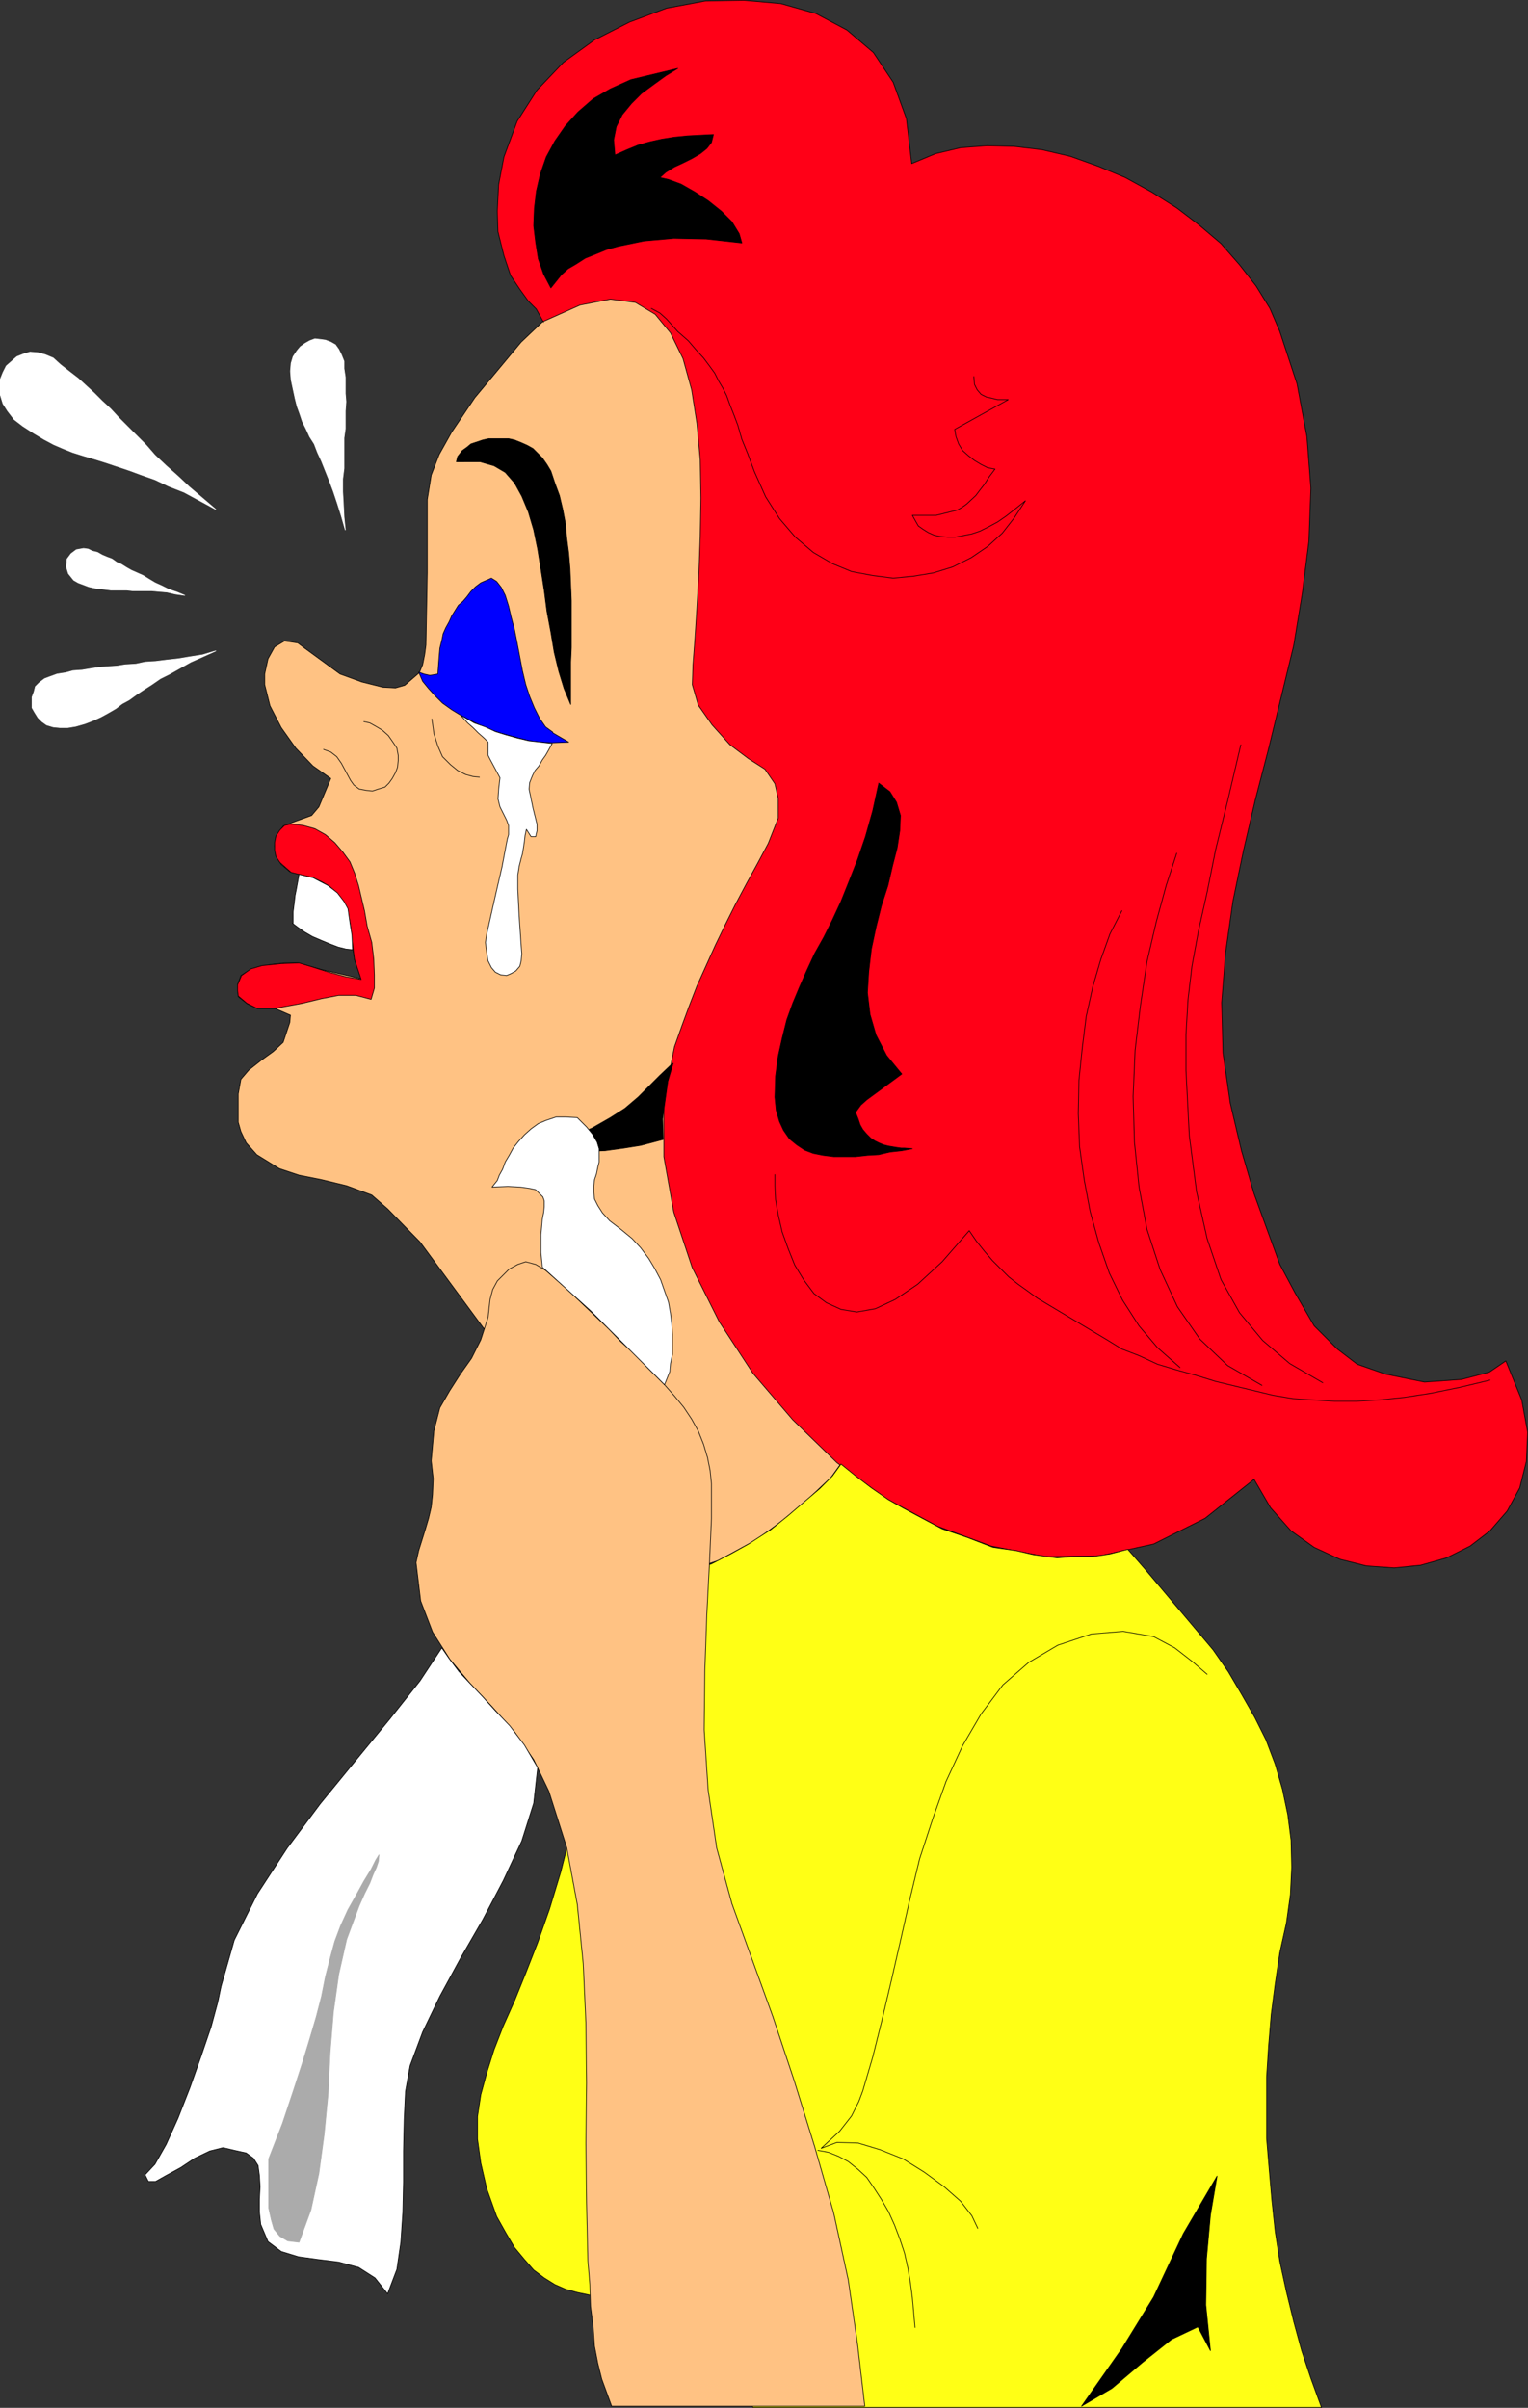 <?xml version="1.0" encoding="UTF-8" standalone="no"?>
<svg
   version="1.0"
   width="98.833mm"
   height="155.711mm"
   id="svg49"
   sodipodi:docname="Crying Woman 1.wmf"
   xmlns:inkscape="http://www.inkscape.org/namespaces/inkscape"
   xmlns:sodipodi="http://sodipodi.sourceforge.net/DTD/sodipodi-0.dtd"
   xmlns="http://www.w3.org/2000/svg"
   xmlns:svg="http://www.w3.org/2000/svg">
  <rect width="100%" height="100%" fill="#333333" stroke="none"/>
  <sodipodi:namedview
     id="namedview49"
     pagecolor="#ffffff"
     bordercolor="#000000"
     borderopacity="0.25"
     inkscape:showpageshadow="2"
     inkscape:pageopacity="0.0"
     inkscape:pagecheckerboard="0"
     inkscape:deskcolor="#d1d1d1"
     inkscape:document-units="mm" />
  <defs
     id="defs1">
    <pattern
       id="WMFhbasepattern"
       patternUnits="userSpaceOnUse"
       width="6"
       height="6"
       x="0"
       y="0" />
  </defs>
  <path
     style="fill:#ffc283;fill-opacity:1;fill-rule:evenodd;stroke:none"
     d="m 205.916,357.036 -11.471,-10.988 -9.048,-10.988 -7.755,-11.796 -6.947,-13.735 -4.685,-12.604 -2.423,-12.766 v -14.22 l 2.1,-11.635 3.07,-10.18 7.917,-17.613 6.301,-13.089 5.978,-10.827 3.393,-7.756 -0.323,-5.656 -2.262,-5.171 -5.332,-3.717 -5.17,-3.555 -6.947,-8.726 -1.777,-5.817 0.808,-18.745 0.808,-14.705 0.323,-15.19 -1.131,-15.19 -1.616,-9.695 -2.908,-8.08 -5.009,-7.918 -5.17,-3.393 -6.947,-1.131 -8.24,1.616 -7.755,3.878 -6.301,5.979 -11.31,13.574 -5.655,8.403 -3.07,5.494 -1.939,5.009 -0.969,5.979 v 5.494 5.979 6.464 l -0.162,8.888 -0.162,8.726 -0.323,2.424 -0.485,2.424 -0.808,1.939 -3.554,3.07 -2.262,0.646 -3.07,-0.162 -5.17,-1.293 -5.332,-1.939 -8.401,-6.14 -1.939,-1.454 -3.231,-0.485 -2.423,1.454 -1.616,2.909 -0.808,3.717 v 2.585 l 1.293,5.171 2.747,5.333 3.554,5.009 4.201,4.363 4.362,3.07 -2.908,6.948 -1.777,2.101 -4.039,1.454 -2.908,1.131 -1.777,2.585 -0.323,2.262 0.323,2.424 1.293,2.101 2.1,1.778 6.14,1.616 3.554,2.101 3.554,3.717 0.969,1.939 0.808,4.04 0.162,3.878 0.646,4.201 1.616,4.686 -9.694,-2.262 -5.655,-1.616 H 69.716 l -3.07,0.323 -2.908,0.485 -2.747,0.97 -2.1,1.293 -0.808,2.262 0.162,2.909 2.262,1.778 2.423,1.131 h 4.362 l 3.716,1.616 -0.162,1.778 -1.616,4.848 -2.423,2.262 -2.908,2.101 -3.07,2.424 -1.939,2.262 -0.646,3.555 v 6.948 l 0.646,2.262 1.293,2.747 2.585,2.909 5.493,3.393 4.847,1.616 5.655,1.131 5.978,1.454 6.14,2.262 3.878,3.393 7.917,8.08 50.409,68.353 3.878,7.11 1.454,6.302 6.301,-0.323 10.825,-3.555 9.209,-5.009 6.624,-4.848 6.14,-5.171 5.655,-5.332 2.908,-4.04 v 0 z"
     id="path1" />
  <path
     style="fill:none;stroke:#000000;stroke-width:0.162px;stroke-linecap:round;stroke-linejoin:round;stroke-miterlimit:4;stroke-dasharray:none;stroke-opacity:1"
     d="m 205.916,357.036 -11.471,-10.988 -9.048,-10.988 -7.755,-11.796 -6.947,-13.735 -4.685,-12.604 -2.423,-12.766 v -14.22 l 2.1,-11.635 3.07,-10.18 7.917,-17.613 6.301,-13.089 5.978,-10.827 3.393,-7.756 -0.323,-5.656 -2.262,-5.171 -5.332,-3.717 -5.17,-3.555 -6.947,-8.726 -1.777,-5.817 0.808,-18.745 0.808,-14.705 0.323,-15.19 -1.131,-15.19 -1.616,-9.695 -2.908,-8.08 -5.009,-7.918 -5.17,-3.393 -6.947,-1.131 -8.24,1.616 -7.755,3.878 -6.301,5.979 -11.31,13.574 -5.655,8.403 -3.07,5.494 -1.939,5.009 -0.969,5.979 v 5.494 5.979 6.464 l -0.162,8.888 -0.162,8.726 -0.323,2.424 -0.485,2.424 -0.808,1.939 -3.554,3.07 -2.262,0.646 -3.07,-0.162 -5.17,-1.293 -5.332,-1.939 -8.401,-6.14 -1.939,-1.454 -3.231,-0.485 -2.423,1.454 -1.616,2.909 -0.808,3.717 v 2.585 l 1.293,5.171 2.747,5.333 3.554,5.009 4.201,4.363 4.362,3.07 -2.908,6.948 -1.777,2.101 -4.039,1.454 -2.908,1.131 -1.777,2.585 -0.323,2.262 0.323,2.424 1.293,2.101 2.1,1.778 6.14,1.616 3.554,2.101 3.554,3.717 0.969,1.939 0.808,4.04 0.162,3.878 0.646,4.201 1.616,4.686 -9.694,-2.262 -5.655,-1.616 H 69.716 l -3.07,0.323 -2.908,0.485 -2.747,0.97 -2.1,1.293 -0.808,2.262 0.162,2.909 2.262,1.778 2.423,1.131 h 4.362 l 3.716,1.616 -0.162,1.778 -1.616,4.848 -2.423,2.262 -2.908,2.101 -3.07,2.424 -1.939,2.262 -0.646,3.555 v 6.948 l 0.646,2.262 1.293,2.747 2.585,2.909 5.493,3.393 4.847,1.616 5.655,1.131 5.978,1.454 6.14,2.262 3.878,3.393 7.917,8.08 50.409,68.353 3.878,7.11 1.454,6.302 6.301,-0.323 10.825,-3.555 9.209,-5.009 6.624,-4.848 6.14,-5.171 5.655,-5.332 2.908,-4.04 v 0"
     id="path2" />
  <path
     style="fill:#ff0017;fill-opacity:1;fill-rule:evenodd;stroke:none"
     d="m 132.727,78.614 9.048,-4.04 7.432,-1.454 6.14,0.808 4.847,2.909 3.716,4.525 3.07,6.302 2.1,7.595 1.293,8.241 0.808,8.888 0.162,9.372 -0.162,9.372 -0.323,8.888 -0.485,8.403 -0.485,7.595 -0.485,6.464 -0.162,4.848 1.454,5.009 3.393,4.848 4.362,4.848 4.524,3.393 4.039,2.585 2.423,3.555 0.808,3.555 v 4.848 l -2.424,6.14 -2.585,4.848 -2.747,5.009 -2.747,5.171 -2.423,4.848 -2.424,5.009 -2.262,5.009 -2.262,5.009 -1.939,5.009 -1.777,4.848 -1.777,5.009 -2.585,13.089 v 13.735 l 2.423,13.574 4.524,13.574 6.624,13.25 8.24,12.604 9.694,11.311 10.825,10.503 11.956,8.726 12.602,6.787 13.087,4.848 13.248,2.585 13.248,-0.162 13.248,-2.909 12.602,-6.302 11.956,-9.534 4.039,6.948 5.009,5.656 5.655,4.04 6.301,2.909 6.463,1.616 6.786,0.485 6.463,-0.646 6.301,-1.778 5.816,-2.909 4.847,-3.717 4.201,-4.848 3.07,-5.656 1.616,-6.464 0.323,-7.11 -1.454,-7.918 -3.878,-9.534 -4.039,2.747 -6.786,1.778 -9.048,0.646 -9.532,-1.939 -6.947,-2.424 -4.847,-3.717 -5.655,-5.656 -4.685,-8.08 -3.716,-6.948 -3.07,-8.403 -3.231,-8.888 -3.07,-10.503 -2.747,-11.635 -1.777,-12.281 -0.323,-12.281 0.969,-12.281 1.777,-12.443 2.585,-12.443 2.908,-12.443 3.231,-12.443 3.07,-12.604 3.07,-12.604 2.1,-12.766 1.616,-12.766 0.485,-12.927 -0.969,-12.604 -2.424,-12.927 -4.201,-12.766 -2.424,-5.656 -3.393,-5.494 -4.039,-5.171 -4.524,-5.171 -5.332,-4.525 -5.493,-4.201 -6.14,-3.878 -6.463,-3.555 -6.624,-2.747 -6.786,-2.424 -6.947,-1.616 -6.786,-0.808 -6.624,-0.162 -6.463,0.485 -6.14,1.454 -5.816,2.424 -1.293,-10.988 -3.231,-8.888 -4.847,-7.272 -6.463,-5.494 -7.594,-4.04 -8.563,-2.424 -9.048,-0.808 -9.371,0.162 -9.532,1.778 -9.048,3.393 -8.563,4.363 -7.594,5.494 -6.463,6.787 -4.847,7.595 -3.231,8.726 -1.293,6.787 -0.323,6.464 0.162,5.009 1.454,5.817 1.616,4.848 2.262,3.393 2.1,2.909 1.939,1.939 1.777,3.232 v 0 z"
     id="path3" />
  <path
     style="fill:none;stroke:#000000;stroke-width:0.162px;stroke-linecap:round;stroke-linejoin:round;stroke-miterlimit:4;stroke-dasharray:none;stroke-opacity:1"
     d="m 132.727,78.614 9.048,-4.04 7.432,-1.454 6.14,0.808 4.847,2.909 3.716,4.525 3.07,6.302 2.1,7.595 1.293,8.241 0.808,8.888 0.162,9.372 -0.162,9.372 -0.323,8.888 -0.485,8.403 -0.485,7.595 -0.485,6.464 -0.162,4.848 1.454,5.009 3.393,4.848 4.362,4.848 4.524,3.393 4.039,2.585 2.423,3.555 0.808,3.555 v 4.848 l -2.424,6.14 -2.585,4.848 -2.747,5.009 -2.747,5.171 -2.423,4.848 -2.424,5.009 -2.262,5.009 -2.262,5.009 -1.939,5.009 -1.777,4.848 -1.777,5.009 -2.585,13.089 v 13.735 l 2.423,13.574 4.524,13.574 6.624,13.25 8.24,12.604 9.694,11.311 10.825,10.503 11.956,8.726 12.602,6.787 13.087,4.848 13.248,2.585 13.248,-0.162 13.248,-2.909 12.602,-6.302 11.956,-9.534 4.039,6.948 5.009,5.656 5.655,4.04 6.301,2.909 6.463,1.616 6.786,0.485 6.463,-0.646 6.301,-1.778 5.816,-2.909 4.847,-3.717 4.201,-4.848 3.07,-5.656 1.616,-6.464 0.323,-7.11 -1.454,-7.918 -3.878,-9.534 -4.039,2.747 -6.786,1.778 -9.048,0.646 -9.532,-1.939 -6.947,-2.424 -4.847,-3.717 -5.655,-5.656 -4.685,-8.08 -3.716,-6.948 -3.07,-8.403 -3.231,-8.888 -3.07,-10.503 -2.747,-11.635 -1.777,-12.281 -0.323,-12.281 0.969,-12.281 1.777,-12.443 2.585,-12.443 2.908,-12.443 3.231,-12.443 3.07,-12.604 3.07,-12.604 2.1,-12.766 1.616,-12.766 0.485,-12.927 -0.969,-12.604 -2.424,-12.927 -4.201,-12.766 -2.424,-5.656 -3.393,-5.494 -4.039,-5.171 -4.524,-5.171 -5.332,-4.525 -5.493,-4.201 -6.14,-3.878 -6.463,-3.555 -6.624,-2.747 -6.786,-2.424 -6.947,-1.616 -6.786,-0.808 -6.624,-0.162 -6.463,0.485 -6.14,1.454 -5.816,2.424 -1.293,-10.988 -3.231,-8.888 -4.847,-7.272 -6.463,-5.494 -7.594,-4.04 -8.563,-2.424 -9.048,-0.808 -9.371,0.162 -9.532,1.778 -9.048,3.393 -8.563,4.363 -7.594,5.494 -6.463,6.787 -4.847,7.595 -3.231,8.726 -1.293,6.787 -0.323,6.464 0.162,5.009 1.454,5.817 1.616,4.848 2.262,3.393 2.1,2.909 1.939,1.939 1.777,3.232 v 0"
     id="path4" />
  <path
     style="fill:#ffffff;fill-opacity:1;fill-rule:evenodd;stroke:none"
     d="m 84.418,129.515 -0.323,-3.232 -0.162,-3.232 -0.162,-2.909 v -3.07 l 0.323,-2.585 v -2.585 -2.424 -2.424 l 0.323,-2.262 v -2.262 -2.101 l 0.162,-2.262 -0.162,-1.939 V 94.288 92.188 l -0.323,-2.101 v -1.778 l -0.646,-1.616 -0.646,-1.293 -0.808,-1.131 -1.131,-0.646 -1.293,-0.485 -1.131,-0.162 -1.454,-0.162 -1.293,0.485 -1.131,0.646 -1.131,0.808 -0.808,0.97 -0.969,1.454 -0.485,1.616 -0.162,1.939 0.162,2.101 0.485,2.262 0.485,2.262 0.485,1.939 0.646,1.778 0.646,1.939 0.969,1.939 0.808,1.778 1.131,1.778 0.808,2.101 0.969,2.101 0.969,2.424 0.969,2.424 0.969,2.585 0.969,2.909 0.969,3.07 0.969,3.393 z"
     id="path5" />
  <path
     style="fill:none;stroke:#ffffff;stroke-width:0.162px;stroke-linecap:round;stroke-linejoin:round;stroke-miterlimit:4;stroke-dasharray:none;stroke-opacity:1"
     d="m 84.418,129.515 -0.323,-3.232 -0.162,-3.232 -0.162,-2.909 v -3.07 l 0.323,-2.585 v -2.585 -2.424 -2.424 l 0.323,-2.262 v -2.262 -2.101 l 0.162,-2.262 -0.162,-1.939 V 94.288 92.188 l -0.323,-2.101 v -1.778 l -0.646,-1.616 -0.646,-1.293 -0.808,-1.131 -1.131,-0.646 -1.293,-0.485 -1.131,-0.162 -1.454,-0.162 -1.293,0.485 -1.131,0.646 -1.131,0.808 -0.808,0.97 -0.969,1.454 -0.485,1.616 -0.162,1.939 0.162,2.101 0.485,2.262 0.485,2.262 0.485,1.939 0.646,1.778 0.646,1.939 0.969,1.939 0.808,1.778 1.131,1.778 0.808,2.101 0.969,2.101 0.969,2.424 0.969,2.424 0.969,2.585 0.969,2.909 0.969,3.07 0.969,3.393 v 0"
     id="path6" />
  <path
     style="fill:#ffffff;fill-opacity:1;fill-rule:evenodd;stroke:none"
     d="m 52.751,124.506 -3.231,-2.747 -3.231,-2.747 -2.747,-2.585 -2.908,-2.585 -2.747,-2.585 -2.262,-2.585 -2.262,-2.262 -2.262,-2.262 L 29.001,102.045 27.062,99.944 24.962,98.005 23.023,96.066 21.084,94.288 19.146,92.511 17.045,90.895 14.783,89.117 13.006,87.502 11.067,86.694 9.29,86.209 7.351,86.047 5.736,86.532 4.12,87.178 2.827,88.31 1.535,89.441 0.727,91.057 0.081,92.672 v 1.939 1.939 l 0.646,2.101 1.131,1.777 1.616,2.101 2.1,1.616 2.747,1.778 2.423,1.454 2.423,1.293 2.262,0.97 2.423,0.97 2.585,0.808 2.747,0.808 2.585,0.808 2.908,0.97 2.908,0.97 3.07,1.131 3.231,1.131 3.393,1.616 3.716,1.454 3.878,2.101 z"
     id="path7" />
  <path
     style="fill:none;stroke:#ffffff;stroke-width:0.162px;stroke-linecap:round;stroke-linejoin:round;stroke-miterlimit:4;stroke-dasharray:none;stroke-opacity:1"
     d="m 52.751,124.506 -3.231,-2.747 -3.231,-2.747 -2.747,-2.585 -2.908,-2.585 -2.747,-2.585 -2.262,-2.585 -2.262,-2.262 -2.262,-2.262 L 29.001,102.045 27.062,99.944 24.962,98.005 23.023,96.066 21.084,94.288 19.146,92.511 17.045,90.895 14.783,89.117 13.006,87.502 11.067,86.694 9.29,86.209 7.351,86.047 5.736,86.532 4.12,87.178 2.827,88.31 1.535,89.441 0.727,91.057 0.081,92.672 v 1.939 1.939 l 0.646,2.101 1.131,1.777 1.616,2.101 2.1,1.616 2.747,1.778 2.423,1.454 2.423,1.293 2.262,0.97 2.423,0.97 2.585,0.808 2.747,0.808 2.585,0.808 2.908,0.97 2.908,0.97 3.07,1.131 3.231,1.131 3.393,1.616 3.716,1.454 3.878,2.101 3.878,2.101 v 0"
     id="path8" />
  <path
     style="fill:#ffffff;fill-opacity:1;fill-rule:evenodd;stroke:none"
     d="m 45.158,145.513 -1.939,-0.808 -1.939,-0.646 -1.616,-0.808 -1.777,-0.808 -1.616,-0.97 -1.293,-0.808 -1.454,-0.646 -1.454,-0.646 -1.131,-0.646 -1.293,-0.808 -1.131,-0.485 -1.131,-0.808 -1.293,-0.485 -1.131,-0.485 -1.131,-0.646 -1.293,-0.323 -0.969,-0.485 -1.131,-0.162 -1.777,0.323 -1.293,0.97 -0.969,1.293 -0.162,1.939 0.485,1.616 1.293,1.616 1.131,0.646 1.293,0.485 1.293,0.485 1.454,0.323 1.293,0.162 1.293,0.162 1.293,0.162 h 1.293 1.293 1.293 l 1.454,0.162 h 1.454 1.616 1.616 l 1.777,0.162 1.939,0.162 2.1,0.485 2.262,0.323 z"
     id="path9" />
  <path
     style="fill:none;stroke:#ffffff;stroke-width:0.162px;stroke-linecap:round;stroke-linejoin:round;stroke-miterlimit:4;stroke-dasharray:none;stroke-opacity:1"
     d="m 45.158,145.513 -1.939,-0.808 -1.939,-0.646 -1.616,-0.808 -1.777,-0.808 -1.616,-0.97 -1.293,-0.808 -1.454,-0.646 -1.454,-0.646 -1.131,-0.646 -1.293,-0.808 -1.131,-0.485 -1.131,-0.808 -1.293,-0.485 -1.131,-0.485 -1.131,-0.646 -1.293,-0.323 -0.969,-0.485 -1.131,-0.162 -1.777,0.323 -1.293,0.97 -0.969,1.293 -0.162,1.939 0.485,1.616 1.293,1.616 1.131,0.646 1.293,0.485 1.293,0.485 1.454,0.323 1.293,0.162 1.293,0.162 1.293,0.162 h 1.293 1.293 1.293 l 1.454,0.162 h 1.454 1.616 1.616 l 1.777,0.162 1.939,0.162 2.1,0.485 2.262,0.323 v 0"
     id="path10" />
  <path
     style="fill:#ffffff;fill-opacity:1;fill-rule:evenodd;stroke:none"
     d="m 52.751,159.086 -3.231,0.97 -3.07,0.485 -2.908,0.485 -2.908,0.323 -2.585,0.323 -2.585,0.162 -2.262,0.485 -2.585,0.162 -2.1,0.323 -2.423,0.162 -1.939,0.162 -2.1,0.323 -1.939,0.323 -2.262,0.162 -1.777,0.485 -2.1,0.323 -1.777,0.646 -1.293,0.485 -1.293,0.97 -0.969,0.97 -0.323,1.293 -0.485,1.293 v 1.293 1.293 l 0.646,1.131 0.808,1.293 0.969,0.97 1.131,0.808 1.616,0.485 1.616,0.162 h 1.939 l 1.939,-0.323 2.262,-0.646 2.1,-0.808 1.777,-0.808 1.777,-0.97 1.939,-1.131 1.454,-1.131 1.777,-0.97 1.777,-1.293 1.939,-1.293 1.777,-1.131 2.1,-1.454 2.262,-1.131 2.585,-1.454 2.585,-1.454 2.908,-1.293 z"
     id="path11" />
  <path
     style="fill:none;stroke:#ffffff;stroke-width:0.162px;stroke-linecap:round;stroke-linejoin:round;stroke-miterlimit:4;stroke-dasharray:none;stroke-opacity:1"
     d="m 52.751,159.086 -3.231,0.97 -3.07,0.485 -2.908,0.485 -2.908,0.323 -2.585,0.323 -2.585,0.162 -2.262,0.485 -2.585,0.162 -2.1,0.323 -2.423,0.162 -1.939,0.162 -2.1,0.323 -1.939,0.323 -2.262,0.162 -1.777,0.485 -2.1,0.323 -1.777,0.646 -1.293,0.485 -1.293,0.97 -0.969,0.97 -0.323,1.293 -0.485,1.293 v 1.293 1.293 l 0.646,1.131 0.808,1.293 0.969,0.97 1.131,0.808 1.616,0.485 1.616,0.162 h 1.939 l 1.939,-0.323 2.262,-0.646 2.1,-0.808 1.777,-0.808 1.777,-0.97 1.939,-1.131 1.454,-1.131 1.777,-0.97 1.777,-1.293 1.939,-1.293 1.777,-1.131 2.1,-1.454 2.262,-1.131 2.585,-1.454 2.585,-1.454 2.908,-1.293 3.231,-1.454 v 0"
     id="path12" />
  <path
     style="fill:none;stroke:#000000;stroke-width:0.162px;stroke-linecap:round;stroke-linejoin:round;stroke-miterlimit:4;stroke-dasharray:none;stroke-opacity:1"
     d="m 159.224,75.382 2.1,1.131 1.616,1.454 2.747,3.07 2.585,2.262 1.939,2.262 1.777,1.939 1.454,1.939 1.293,1.778 0.969,1.939 0.969,1.616 0.969,1.939 0.808,2.262 0.969,2.424 0.969,2.585 0.969,3.393 1.454,3.555 1.616,4.363 2.747,6.14 3.393,5.333 3.878,4.525 4.362,3.717 4.685,2.747 4.685,1.939 5.17,0.97 5.009,0.646 5.009,-0.485 4.847,-0.808 4.685,-1.454 4.524,-2.262 4.039,-2.747 3.554,-3.232 2.908,-3.717 2.747,-4.201 -2.423,1.939 -2.262,1.778 -2.1,1.454 -2.1,1.131 -2.262,1.131 -1.939,0.646 -4.039,0.808 h -1.939 l -1.777,-0.162 -1.454,-0.323 -1.454,-0.646 -1.293,-0.808 -1.131,-0.808 -0.646,-1.131 -0.808,-1.454 h 1.454 1.616 1.454 1.293 l 1.293,-0.323 1.293,-0.323 1.293,-0.323 1.293,-0.323 1.131,-0.646 1.131,-0.808 2.262,-2.101 0.969,-1.293 1.131,-1.454 1.131,-1.778 1.454,-1.939 -1.777,-0.323 -1.616,-0.808 -1.616,-0.97 -1.454,-1.131 -1.454,-1.293 -0.969,-1.616 -0.646,-1.778 -0.323,-1.778 13.087,-7.272 h -1.293 -1.293 l -1.293,-0.323 -1.454,-0.323 -1.293,-0.646 -0.969,-1.131 -0.646,-1.293 -0.162,-1.939"
     id="path13" />
  <path
     style="fill:none;stroke:#000000;stroke-width:0.162px;stroke-linecap:round;stroke-linejoin:round;stroke-miterlimit:4;stroke-dasharray:none;stroke-opacity:1"
     d="m 303.341,182.032 -3.231,13.735 -2.908,11.796 -2.1,10.503 -2.1,9.372 -1.616,8.726 -0.969,8.241 -0.485,8.403 v 8.888 l 0.808,15.836 1.777,13.735 2.585,11.473 3.393,10.019 4.524,8.08 5.655,6.787 6.624,5.656 8.078,4.686"
     id="path14" />
  <path
     style="fill:none;stroke:#000000;stroke-width:0.162px;stroke-linecap:round;stroke-linejoin:round;stroke-miterlimit:4;stroke-dasharray:none;stroke-opacity:1"
     d="m 287.669,208.533 -2.585,7.918 -2.423,8.888 -2.262,9.695 -1.616,10.827 -1.293,10.827 -0.485,11.311 0.323,11.15 1.131,10.988 1.939,10.342 3.231,9.857 4.201,9.049 5.493,7.918 6.786,6.464 8.401,4.848"
     id="path15" />
  <path
     style="fill:none;stroke:#000000;stroke-width:0.162px;stroke-linecap:round;stroke-linejoin:round;stroke-miterlimit:4;stroke-dasharray:none;stroke-opacity:1"
     d="m 274.259,222.592 -2.908,5.656 -2.262,6.302 -1.939,6.625 -1.616,7.272 -0.969,7.756 -0.808,7.918 -0.162,8.08 0.323,8.08 1.131,8.08 1.454,7.756 2.1,7.595 2.585,7.433 3.231,6.625 4.039,6.302 4.524,5.333 5.493,4.848"
     id="path16" />
  <path
     style="fill:none;stroke:#000000;stroke-width:0.162px;stroke-linecap:round;stroke-linejoin:round;stroke-miterlimit:4;stroke-dasharray:none;stroke-opacity:1"
     d="m 189.437,287.067 v 2.747 l 0.162,3.393 0.646,3.717 0.969,4.201 1.454,4.04 1.616,4.04 2.262,3.717 2.424,3.232 3.07,2.262 3.554,1.616 3.878,0.646 4.524,-0.808 4.847,-2.262 5.493,-3.717 5.978,-5.494 6.624,-7.595 1.777,2.585 1.939,2.424 1.939,2.262 2.1,2.101 1.939,1.939 2.262,1.778 2.262,1.616 2.424,1.778 17.288,10.342 3.393,2.101 4.201,1.616 4.524,2.101 4.847,1.454 4.685,1.293 4.685,1.454 4.685,1.131 4.685,1.131 4.685,1.131 4.847,0.808 4.847,0.323 5.332,0.323 h 5.332 l 5.655,-0.323 6.14,-0.646 6.301,-0.97 7.109,-1.454 7.432,-1.778"
     id="path17" />
  <path
     style="fill:#000000;fill-opacity:1;fill-rule:evenodd;stroke:none"
     d="m 214.802,191.405 2.747,2.101 1.616,2.585 0.969,3.232 -0.162,3.717 -0.646,4.201 -1.131,4.363 -1.131,4.848 -1.616,5.009 -1.293,5.171 -1.131,5.332 -0.646,5.494 -0.323,5.171 0.646,5.332 1.454,5.009 2.585,5.009 3.716,4.525 -8.563,6.302 -1.454,1.293 -1.293,1.778 0.646,1.616 0.485,1.454 0.646,1.131 0.969,1.131 0.969,0.97 0.969,0.646 0.969,0.485 1.131,0.485 1.293,0.323 0.969,0.162 0.969,0.162 1.131,0.162 h 0.808 l 1.939,0.162 -2.585,0.485 -2.908,0.323 -2.747,0.646 -2.747,0.162 -2.908,0.323 h -2.747 -2.585 l -2.585,-0.323 -2.424,-0.485 -2.1,-0.808 -1.939,-1.293 -1.777,-1.454 -1.454,-2.101 -0.969,-2.101 -0.808,-2.747 -0.323,-3.232 0.162,-5.171 0.646,-4.848 0.969,-4.363 1.131,-4.525 1.454,-4.04 1.616,-3.878 1.777,-4.04 1.939,-4.201 2.262,-4.04 2.1,-4.201 2.1,-4.525 1.939,-4.848 2.1,-5.333 1.939,-5.656 1.777,-6.302 1.454,-6.625 v 0 z"
     id="path18" />
  <path
     style="fill:none;stroke:#000000;stroke-width:0.162px;stroke-linecap:round;stroke-linejoin:round;stroke-miterlimit:4;stroke-dasharray:none;stroke-opacity:1"
     d="m 214.802,191.405 2.747,2.101 1.616,2.585 0.969,3.232 -0.162,3.717 -0.646,4.201 -1.131,4.363 -1.131,4.848 -1.616,5.009 -1.293,5.171 -1.131,5.332 -0.646,5.494 -0.323,5.171 0.646,5.332 1.454,5.009 2.585,5.009 3.716,4.525 -8.563,6.302 -1.454,1.293 -1.293,1.778 0.646,1.616 0.485,1.454 0.646,1.131 0.969,1.131 0.969,0.97 0.969,0.646 0.969,0.485 1.131,0.485 1.293,0.323 0.969,0.162 0.969,0.162 1.131,0.162 h 0.808 l 1.939,0.162 -2.585,0.485 -2.908,0.323 -2.747,0.646 -2.747,0.162 -2.908,0.323 h -2.747 -2.585 l -2.585,-0.323 -2.424,-0.485 -2.1,-0.808 -1.939,-1.293 -1.777,-1.454 -1.454,-2.101 -0.969,-2.101 -0.808,-2.747 -0.323,-3.232 0.162,-5.171 0.646,-4.848 0.969,-4.363 1.131,-4.525 1.454,-4.04 1.616,-3.878 1.777,-4.04 1.939,-4.201 2.262,-4.04 2.1,-4.201 2.1,-4.525 1.939,-4.848 2.1,-5.333 1.939,-5.656 1.777,-6.302 1.454,-6.625 v 0"
     id="path19" />
  <path
     style="fill:#000000;fill-opacity:1;fill-rule:evenodd;stroke:none"
     d="m 134.666,70.373 -1.777,-3.393 -1.293,-3.717 -0.646,-4.04 -0.485,-4.04 0.162,-4.201 0.485,-4.201 0.969,-4.201 1.454,-4.201 2.1,-3.878 2.585,-3.717 3.07,-3.393 3.716,-3.232 4.201,-2.424 5.009,-2.262 11.471,-2.747 -2.908,1.778 -2.908,2.101 -3.07,2.262 -2.423,2.424 -2.262,2.747 -1.454,2.909 -0.646,3.232 0.323,3.717 2.908,-1.293 2.747,-1.131 2.908,-0.808 2.908,-0.646 3.07,-0.485 3.231,-0.323 3.07,-0.162 3.231,-0.162 -0.485,1.939 -1.131,1.454 -1.616,1.293 -1.939,1.131 -2.262,1.131 -2.1,0.97 -2.1,1.293 -1.454,1.293 2.1,0.485 3.07,1.131 3.393,1.939 3.231,2.101 3.231,2.585 2.585,2.585 1.777,2.909 0.646,2.262 -8.725,-0.97 -7.917,-0.162 -7.27,0.646 -6.301,1.293 -2.908,0.808 -2.747,1.131 -2.424,0.97 -2.262,1.454 -1.939,1.131 -1.616,1.454 z"
     id="path20" />
  <path
     style="fill:none;stroke:#000000;stroke-width:0.162px;stroke-linecap:round;stroke-linejoin:round;stroke-miterlimit:4;stroke-dasharray:none;stroke-opacity:1"
     d="m 134.666,70.373 -1.777,-3.393 -1.293,-3.717 -0.646,-4.04 -0.485,-4.04 0.162,-4.201 0.485,-4.201 0.969,-4.201 1.454,-4.201 2.1,-3.878 2.585,-3.717 3.07,-3.393 3.716,-3.232 4.201,-2.424 5.009,-2.262 11.471,-2.747 -2.908,1.778 -2.908,2.101 -3.07,2.262 -2.423,2.424 -2.262,2.747 -1.454,2.909 -0.646,3.232 0.323,3.717 2.908,-1.293 2.747,-1.131 2.908,-0.808 2.908,-0.646 3.07,-0.485 3.231,-0.323 3.07,-0.162 3.231,-0.162 -0.485,1.939 -1.131,1.454 -1.616,1.293 -1.939,1.131 -2.262,1.131 -2.1,0.97 -2.1,1.293 -1.454,1.293 2.1,0.485 3.07,1.131 3.393,1.939 3.231,2.101 3.231,2.585 2.585,2.585 1.777,2.909 0.646,2.262 -8.725,-0.97 -7.917,-0.162 -7.27,0.646 -6.301,1.293 -2.908,0.808 -2.747,1.131 -2.424,0.97 -2.262,1.454 -1.939,1.131 -1.616,1.454 -2.585,3.232 v 0"
     id="path21" />
  <path
     style="fill:#000000;fill-opacity:1;fill-rule:evenodd;stroke:none"
     d="m 113.5,112.871 h 3.878 l 3.393,0.97 2.747,1.616 2.262,2.585 1.777,3.232 1.616,3.878 1.293,4.363 0.969,4.686 0.808,5.009 0.808,5.171 0.646,5.009 0.969,5.171 0.808,4.848 1.131,4.686 1.293,4.201 1.616,3.878 v -3.232 -3.393 -3.717 l 0.162,-3.555 v -3.717 -3.878 -3.878 l -0.162,-3.878 -0.162,-3.878 -0.323,-3.878 -0.485,-3.717 -0.323,-3.555 -0.646,-3.393 -0.808,-3.393 -1.131,-3.07 -0.969,-2.909 -0.969,-1.616 -1.131,-1.616 -1.131,-1.131 -1.131,-1.131 -1.454,-0.808 -1.454,-0.646 -1.616,-0.646 -1.454,-0.323 h -1.777 -1.454 -1.616 l -1.454,0.323 -1.454,0.485 -1.454,0.485 -0.969,0.808 -1.131,0.808 -1.131,1.454 -0.323,1.293 h 1.939 z"
     id="path22" />
  <path
     style="fill:none;stroke:#000000;stroke-width:0.162px;stroke-linecap:round;stroke-linejoin:round;stroke-miterlimit:4;stroke-dasharray:none;stroke-opacity:1"
     d="m 113.5,112.871 h 3.878 l 3.393,0.97 2.747,1.616 2.262,2.585 1.777,3.232 1.616,3.878 1.293,4.363 0.969,4.686 0.808,5.009 0.808,5.171 0.646,5.009 0.969,5.171 0.808,4.848 1.131,4.686 1.293,4.201 1.616,3.878 v -3.232 -3.393 -3.717 l 0.162,-3.555 v -3.717 -3.878 -3.878 l -0.162,-3.878 -0.162,-3.878 -0.323,-3.878 -0.485,-3.717 -0.323,-3.555 -0.646,-3.393 -0.808,-3.393 -1.131,-3.07 -0.969,-2.909 -0.969,-1.616 -1.131,-1.616 -1.131,-1.131 -1.131,-1.131 -1.454,-0.808 -1.454,-0.646 -1.616,-0.646 -1.454,-0.323 h -1.777 -1.454 -1.616 l -1.454,0.323 -1.454,0.485 -1.454,0.485 -0.969,0.808 -1.131,0.808 -1.131,1.454 -0.323,1.293 h 1.939 v 0"
     id="path23" />
  <path
     style="fill:#0000ff;fill-opacity:1;fill-rule:evenodd;stroke:none"
     d="m 135.15,178.962 -1.777,-1.293 -1.454,-2.101 -1.293,-2.585 -1.131,-2.747 -0.969,-2.909 -0.808,-3.393 -0.646,-3.393 -0.646,-3.393 -0.646,-3.232 -0.808,-3.07 -0.646,-2.747 -0.808,-2.585 -0.969,-1.939 -1.131,-1.454 -1.293,-0.808 -2.585,1.131 -1.293,0.97 -1.131,1.131 -0.969,1.293 -0.969,1.131 -1.131,0.97 -0.808,1.293 -0.808,1.293 -0.646,1.454 -0.808,1.454 -0.646,1.454 -0.323,1.616 -0.485,1.939 -0.162,1.939 -0.162,2.101 -0.162,2.262 -1.939,0.323 -1.454,-0.323 -1.293,-0.485 0.969,2.262 1.454,1.778 1.616,1.778 1.777,1.778 2.262,1.616 2.1,1.293 2.424,1.293 2.262,1.131 2.585,1.131 2.423,0.808 2.262,0.646 2.424,0.646 2.585,0.646 2.585,0.323 2.908,0.162 4.039,-0.162 -3.878,-2.262 v 0 z"
     id="path24" />
  <path
     style="fill:none;stroke:#000000;stroke-width:0.162px;stroke-linecap:round;stroke-linejoin:round;stroke-miterlimit:4;stroke-dasharray:none;stroke-opacity:1"
     d="m 135.15,178.962 -1.777,-1.293 -1.454,-2.101 -1.293,-2.585 -1.131,-2.747 -0.969,-2.909 -0.808,-3.393 -0.646,-3.393 -0.646,-3.393 -0.646,-3.232 -0.808,-3.07 -0.646,-2.747 -0.808,-2.585 -0.969,-1.939 -1.131,-1.454 -1.293,-0.808 -2.585,1.131 -1.293,0.97 -1.131,1.131 -0.969,1.293 -0.969,1.131 -1.131,0.97 -0.808,1.293 -0.808,1.293 -0.646,1.454 -0.808,1.454 -0.646,1.454 -0.323,1.616 -0.485,1.939 -0.162,1.939 -0.162,2.101 -0.162,2.262 -1.939,0.323 -1.454,-0.323 -1.293,-0.485 0.969,2.262 1.454,1.778 1.616,1.778 1.777,1.778 2.262,1.616 2.1,1.293 2.424,1.293 2.262,1.131 2.585,1.131 2.423,0.808 2.262,0.646 2.424,0.646 2.585,0.646 2.585,0.323 2.908,0.162 4.039,-0.162 -3.878,-2.262 v 0"
     id="path25" />
  <path
     style="fill:#ff0017;fill-opacity:1;fill-rule:evenodd;stroke:none"
     d="m 88.296,239.397 -3.716,-0.646 -4.201,-1.131 -4.039,-1.293 -3.231,-0.97 -4.362,0.162 -4.685,0.485 -2.747,0.808 -2.262,1.616 -0.969,2.262 v 1.454 l 0.162,1.293 2.1,1.778 2.585,1.293 h 4.201 l 2.423,-0.485 4.362,-0.808 4.685,-1.131 4.201,-0.808 h 4.201 l 3.716,0.97 0.808,-2.747 v -3.232 l -0.162,-3.878 -0.485,-4.04 -1.131,-4.04 -0.646,-3.717 -0.808,-3.393 -0.646,-2.747 -0.969,-3.07 -1.131,-2.747 -1.777,-2.424 -1.939,-2.262 -2.262,-1.939 -2.585,-1.454 -2.908,-0.808 -3.07,-0.323 -1.454,0.323 -1.131,1.131 -0.969,1.454 -0.323,1.616 v 1.778 l 0.323,1.616 0.969,1.454 1.454,1.293 1.293,1.131 2.585,0.646 2.747,0.646 2.1,0.97 1.939,1.131 1.777,1.616 1.777,2.424 0.646,1.131 0.485,1.939 0.485,2.585 0.323,2.909 0.323,2.909 0.323,2.424 0.646,1.939 z"
     id="path26" />
  <path
     style="fill:none;stroke:#000000;stroke-width:0.162px;stroke-linecap:round;stroke-linejoin:round;stroke-miterlimit:4;stroke-dasharray:none;stroke-opacity:1"
     d="m 88.296,239.397 -3.716,-0.646 -4.201,-1.131 -4.039,-1.293 -3.231,-0.97 -4.362,0.162 -4.685,0.485 -2.747,0.808 -2.262,1.616 -0.969,2.262 v 1.454 l 0.162,1.293 2.1,1.778 2.585,1.293 h 4.201 l 2.423,-0.485 4.362,-0.808 4.685,-1.131 4.201,-0.808 h 4.201 l 3.716,0.97 0.808,-2.747 v -3.232 l -0.162,-3.878 -0.485,-4.04 -1.131,-4.04 -0.646,-3.717 -0.808,-3.393 -0.646,-2.747 -0.969,-3.07 -1.131,-2.747 -1.777,-2.424 -1.939,-2.262 -2.262,-1.939 -2.585,-1.454 -2.908,-0.808 -3.07,-0.323 -1.454,0.323 -1.131,1.131 -0.969,1.454 -0.323,1.616 v 1.778 l 0.323,1.616 0.969,1.454 1.454,1.293 1.293,1.131 2.585,0.646 2.747,0.646 2.1,0.97 1.939,1.131 1.777,1.616 1.777,2.424 0.646,1.131 0.485,1.939 0.485,2.585 0.323,2.909 0.323,2.909 0.323,2.424 0.646,1.939 0.969,2.909 v 0"
     id="path27" />
  <path
     style="fill:#ffffff;fill-opacity:1;fill-rule:evenodd;stroke:none"
     d="m 71.493,225.662 1.293,0.97 1.616,1.131 1.939,1.131 2.262,0.97 1.939,0.808 2.1,0.808 1.939,0.485 1.616,0.162 -0.162,-3.555 -0.485,-3.07 -0.485,-3.393 -0.969,-1.778 -1.616,-2.101 -2.262,-1.778 -3.716,-1.939 -3.393,-0.808 -0.323,1.778 -0.323,1.778 -0.323,1.616 -0.162,1.454 -0.162,1.293 -0.162,1.293 v 1.131 1.616 0 z"
     id="path28" />
  <path
     style="fill:none;stroke:#000000;stroke-width:0.162px;stroke-linecap:round;stroke-linejoin:round;stroke-miterlimit:4;stroke-dasharray:none;stroke-opacity:1"
     d="m 71.493,225.662 1.293,0.97 1.616,1.131 1.939,1.131 2.262,0.97 1.939,0.808 2.1,0.808 1.939,0.485 1.616,0.162 -0.162,-3.555 -0.485,-3.07 -0.485,-3.393 -0.969,-1.778 -1.616,-2.101 -2.262,-1.778 -3.716,-1.939 -3.393,-0.808 -0.323,1.778 -0.323,1.778 -0.323,1.616 -0.162,1.454 -0.162,1.293 -0.162,1.293 v 1.131 1.616 0"
     id="path29" />
  <path
     style="fill:none;stroke:#000000;stroke-width:0.162px;stroke-linecap:round;stroke-linejoin:round;stroke-miterlimit:4;stroke-dasharray:none;stroke-opacity:1"
     d="m 105.584,175.73 0.485,3.555 0.969,3.07 1.131,2.585 1.939,1.939 1.777,1.454 1.939,0.97 1.777,0.485 1.616,0.162"
     id="path30" />
  <path
     style="fill:#ffffff;fill-opacity:1;fill-rule:evenodd;stroke:none"
     d="m 112.854,174.922 3.07,1.778 2.747,0.97 2.424,1.131 2.585,0.808 2.908,0.808 2.747,0.646 2.908,0.323 2.747,0.323 -0.969,1.778 -0.646,1.131 -0.808,1.131 -0.808,1.454 -0.969,1.131 -0.646,1.293 -0.646,1.616 -0.162,1.616 0.969,4.686 0.969,3.878 v 1.616 l -0.323,1.454 h -1.131 l -1.131,-1.778 -0.323,1.454 -0.162,1.454 -0.323,2.101 -0.162,0.97 -0.323,1.131 -0.485,1.939 -0.323,2.101 v 3.393 l 0.162,3.393 0.162,3.232 0.485,7.11 0.162,2.101 -0.162,1.778 -0.323,1.293 -0.969,1.131 -1.131,0.646 -1.131,0.485 -1.454,-0.162 -1.293,-0.646 -0.969,-1.131 -0.808,-1.616 -0.323,-1.939 -0.323,-2.585 0.323,-2.101 2.262,-10.019 1.454,-6.302 1.293,-6.787 0.323,-1.131 v -1.293 -0.97 l -0.485,-1.293 -1.616,-3.232 -0.485,-1.939 0.162,-2.424 0.323,-2.747 -2.423,-4.525 -0.485,-0.97 v -3.232 l -0.969,-0.97 -1.454,-1.293 -1.293,-1.293 -1.293,-1.131 -1.454,-1.616 v 0 z"
     id="path31" />
  <path
     style="fill:none;stroke:#000000;stroke-width:0.162px;stroke-linecap:round;stroke-linejoin:round;stroke-miterlimit:4;stroke-dasharray:none;stroke-opacity:1"
     d="m 112.854,174.922 3.07,1.778 2.747,0.97 2.424,1.131 2.585,0.808 2.908,0.808 2.747,0.646 2.908,0.323 2.747,0.323 -0.969,1.778 -0.646,1.131 -0.808,1.131 -0.808,1.454 -0.969,1.131 -0.646,1.293 -0.646,1.616 -0.162,1.616 0.969,4.686 0.969,3.878 v 1.616 l -0.323,1.454 h -1.131 l -1.131,-1.778 -0.323,1.454 -0.162,1.454 -0.323,2.101 -0.162,0.97 -0.323,1.131 -0.485,1.939 -0.323,2.101 v 3.393 l 0.162,3.393 0.162,3.232 0.485,7.11 0.162,2.101 -0.162,1.778 -0.323,1.293 -0.969,1.131 -1.131,0.646 -1.131,0.485 -1.454,-0.162 -1.293,-0.646 -0.969,-1.131 -0.808,-1.616 -0.323,-1.939 -0.323,-2.585 0.323,-2.101 2.262,-10.019 1.454,-6.302 1.293,-6.787 0.323,-1.131 v -1.293 -0.97 l -0.485,-1.293 -1.616,-3.232 -0.485,-1.939 0.162,-2.424 0.323,-2.747 -2.423,-4.525 -0.485,-0.97 v -3.232 l -0.969,-0.97 -1.454,-1.293 -1.293,-1.293 -1.293,-1.131 -1.454,-1.616 v 0"
     id="path32" />
  <path
     style="fill:#000000;fill-opacity:1;fill-rule:evenodd;stroke:none"
     d="m 164.394,259.919 -3.07,2.909 -2.747,2.747 -2.585,2.585 -3.231,2.747 -3.554,2.262 -4.524,2.585 -5.816,2.424 -7.432,2.101 3.231,0.97 3.878,0.323 4.685,-0.162 4.685,-0.162 4.685,-0.646 4.039,-0.646 5.493,-1.454 -0.162,-5.009 1.293,-9.211 1.293,-4.363 v 0 z"
     id="path33" />
  <path
     style="fill:none;stroke:#000000;stroke-width:0.162px;stroke-linecap:round;stroke-linejoin:round;stroke-miterlimit:4;stroke-dasharray:none;stroke-opacity:1"
     d="m 164.394,259.919 -3.07,2.909 -2.747,2.747 -2.585,2.585 -3.231,2.747 -3.554,2.262 -4.524,2.585 -5.816,2.424 -7.432,2.101 3.231,0.97 3.878,0.323 4.685,-0.162 4.685,-0.162 4.685,-0.646 4.039,-0.646 5.493,-1.454 -0.162,-5.009 1.293,-9.211 1.293,-4.363 v 0"
     id="path34" />
  <path
     style="fill:none;stroke:#000000;stroke-width:0.162px;stroke-linecap:round;stroke-linejoin:round;stroke-miterlimit:4;stroke-dasharray:none;stroke-opacity:1"
     d="m 79.087,183.164 1.777,0.646 1.454,1.131 1.131,1.616 2.262,4.201 0.808,1.131 1.293,0.97 1.777,0.323 1.454,0.162 1.454,-0.485 1.616,-0.485 0.969,-0.97 0.808,-1.131 0.808,-1.454 0.485,-1.293 0.162,-1.616 v -1.293 l -0.323,-1.778 -0.969,-1.454 -1.131,-1.616 -1.454,-1.293 -1.616,-0.97 -1.454,-0.808 -1.454,-0.323"
     id="path35" />
  <path
     style="fill:#ffff15;fill-opacity:1;fill-rule:evenodd;stroke:none"
     d="m 236.452,375.78 -6.14,-2.101 -4.847,-2.585 -4.524,-2.424 -3.716,-2.101 -4.201,-2.909 -4.039,-3.07 -3.393,-2.747 -2.1,2.909 -3.07,3.07 -4.362,3.717 -3.393,2.909 -4.201,3.393 -5.493,3.555 -4.362,2.424 -4.685,2.424 -4.847,1.454 -5.655,1.454 h -5.17 l -14.541,46.861 -4.039,15.351 -2.585,10.18 -2.747,9.049 -2.908,8.241 -2.908,7.433 -2.747,6.787 -2.747,6.14 -2.262,5.817 -1.777,5.656 -1.454,5.333 -0.808,5.333 v 5.494 l 0.808,5.817 1.454,6.302 2.424,6.787 2.262,4.04 2.1,3.555 2.424,2.909 2.262,2.585 2.585,1.939 2.585,1.616 2.585,1.131 2.908,0.808 3.07,0.646 2.908,0.323 3.231,0.162 3.231,0.162 3.393,-0.162 h 3.554 l 3.554,-0.162 h 3.878 l 16.157,27.147 h 138.947 l -2.585,-7.11 -2.262,-6.787 -1.939,-7.11 -1.777,-7.272 -1.616,-7.433 -1.131,-7.272 -0.808,-7.595 -0.646,-7.433 -0.646,-7.756 v -7.433 -7.595 l 0.485,-7.595 0.646,-7.756 0.969,-7.433 1.131,-7.595 1.616,-7.272 0.969,-6.948 0.323,-6.625 -0.162,-6.625 -0.808,-6.302 -1.293,-6.14 -1.777,-6.14 -2.262,-5.979 -2.747,-5.494 -3.231,-5.656 -3.231,-5.494 -3.716,-5.333 -16.48,-19.553 -4.362,-5.009 -4.362,1.131 -4.201,0.646 h -4.685 l -4.039,0.323 -5.816,-0.808 -4.201,-0.97 -5.655,-0.808 z"
     id="path36" />
  <path
     style="fill:none;stroke:#000000;stroke-width:0.162px;stroke-linecap:round;stroke-linejoin:round;stroke-miterlimit:4;stroke-dasharray:none;stroke-opacity:1"
     d="m 236.452,375.78 -6.14,-2.101 -4.847,-2.585 -4.524,-2.424 -3.716,-2.101 -4.201,-2.909 -4.039,-3.07 -3.393,-2.747 -2.1,2.909 -3.07,3.07 -4.362,3.717 -3.393,2.909 -4.201,3.393 -5.493,3.555 -4.362,2.424 -4.685,2.424 -4.847,1.454 -5.655,1.454 h -5.17 l -14.541,46.861 -4.039,15.351 -2.585,10.18 -2.747,9.049 -2.908,8.241 -2.908,7.433 -2.747,6.787 -2.747,6.14 -2.262,5.817 -1.777,5.656 -1.454,5.333 -0.808,5.333 v 5.494 l 0.808,5.817 1.454,6.302 2.424,6.787 2.262,4.04 2.1,3.555 2.424,2.909 2.262,2.585 2.585,1.939 2.585,1.616 2.585,1.131 2.908,0.808 3.07,0.646 2.908,0.323 3.231,0.162 3.231,0.162 3.393,-0.162 h 3.554 l 3.554,-0.162 h 3.878 l 16.157,27.147 h 138.947 l -2.585,-7.11 -2.262,-6.787 -1.939,-7.11 -1.777,-7.272 -1.616,-7.433 -1.131,-7.272 -0.808,-7.595 -0.646,-7.433 -0.646,-7.756 v -7.433 -7.595 l 0.485,-7.595 0.646,-7.756 0.969,-7.433 1.131,-7.595 1.616,-7.272 0.969,-6.948 0.323,-6.625 -0.162,-6.625 -0.808,-6.302 -1.293,-6.14 -1.777,-6.14 -2.262,-5.979 -2.747,-5.494 -3.231,-5.656 -3.231,-5.494 -3.716,-5.333 -16.48,-19.553 -4.362,-5.009 -4.362,1.131 -4.201,0.646 h -4.685 l -4.039,0.323 -5.816,-0.808 -4.201,-0.97 -5.655,-0.808 -6.301,-2.424 v 0"
     id="path37" />
  <path
     style="fill:#ffc283;fill-opacity:1;fill-rule:evenodd;stroke:none"
     d="m 149.53,588.111 -2.423,-6.625 -0.969,-3.878 -0.808,-4.201 -0.323,-4.686 -0.646,-5.009 -0.162,-5.333 -0.485,-5.817 -0.323,-14.22 -0.162,-14.543 0.162,-14.705 -0.162,-14.705 -0.646,-14.382 -1.454,-14.543 -2.585,-13.897 -4.362,-13.735 -3.716,-7.756 -4.685,-6.787 -5.332,-5.979 -5.493,-5.817 -5.009,-5.979 -4.201,-6.625 -2.908,-7.595 -1.131,-9.372 0.646,-2.909 0.808,-2.585 0.808,-2.585 0.808,-2.747 0.646,-2.747 0.323,-3.07 0.162,-3.878 -0.485,-4.363 0.646,-7.272 1.454,-5.656 2.424,-4.201 2.585,-4.04 2.747,-3.878 2.262,-4.525 1.777,-5.494 0.485,-4.363 0.646,-2.424 1.131,-2.101 1.454,-1.454 1.454,-1.454 2.1,-1.131 1.939,-0.646 2.423,0.646 2.424,1.454 4.847,4.201 3.878,3.717 3.554,3.393 3.231,3.07 2.908,3.07 3.393,3.07 3.393,3.555 3.878,3.878 2.424,2.747 2.262,2.747 1.939,2.909 1.616,2.909 1.293,3.232 0.969,3.232 0.646,3.232 0.323,3.232 v 8.403 l -0.485,10.988 -0.646,12.443 -0.485,13.735 -0.162,14.543 0.969,14.705 2.1,14.22 3.716,13.574 4.685,12.927 5.332,14.705 5.17,15.513 5.009,16.159 4.685,16.321 3.554,16.321 2.262,15.674 1.777,15.19 h -61.88 z"
     id="path38" />
  <path
     style="fill:none;stroke:#000000;stroke-width:0.162px;stroke-linecap:round;stroke-linejoin:round;stroke-miterlimit:4;stroke-dasharray:none;stroke-opacity:1"
     d="m 149.53,588.111 -2.423,-6.625 -0.969,-3.878 -0.808,-4.201 -0.323,-4.686 -0.646,-5.009 -0.162,-5.333 -0.485,-5.817 -0.323,-14.22 -0.162,-14.543 0.162,-14.705 -0.162,-14.705 -0.646,-14.382 -1.454,-14.543 -2.585,-13.897 -4.362,-13.735 -3.716,-7.756 -4.685,-6.787 -5.332,-5.979 -5.493,-5.817 -5.009,-5.979 -4.201,-6.625 -2.908,-7.595 -1.131,-9.372 0.646,-2.909 0.808,-2.585 0.808,-2.585 0.808,-2.747 0.646,-2.747 0.323,-3.07 0.162,-3.878 -0.485,-4.363 0.646,-7.272 1.454,-5.656 2.424,-4.201 2.585,-4.04 2.747,-3.878 2.262,-4.525 1.777,-5.494 0.485,-4.363 0.646,-2.424 1.131,-2.101 1.454,-1.454 1.454,-1.454 2.1,-1.131 1.939,-0.646 2.423,0.646 2.424,1.454 4.847,4.201 3.878,3.717 3.554,3.393 3.231,3.07 2.908,3.07 3.393,3.07 3.393,3.555 3.878,3.878 2.424,2.747 2.262,2.747 1.939,2.909 1.616,2.909 1.293,3.232 0.969,3.232 0.646,3.232 0.323,3.232 v 8.403 l -0.485,10.988 -0.646,12.443 -0.485,13.735 -0.162,14.543 0.969,14.705 2.1,14.22 3.716,13.574 4.685,12.927 5.332,14.705 5.17,15.513 5.009,16.159 4.685,16.321 3.554,16.321 2.262,15.674 1.777,15.19 h -61.88 v 0"
     id="path39" />
  <path
     style="fill:none;stroke:#000000;stroke-width:0.162px;stroke-linecap:round;stroke-linejoin:round;stroke-miterlimit:4;stroke-dasharray:none;stroke-opacity:1"
     d="m 199.938,525.575 2.585,0.485 2.423,0.97 2.424,1.293 2.423,1.939 2.1,1.939 1.777,2.585 1.777,2.747 1.777,3.07 1.454,3.232 1.293,3.393 1.131,3.393 0.808,3.555 0.646,3.717 0.485,3.717 0.323,3.555 0.323,3.717"
     id="path40" />
  <path
     style="fill:none;stroke:#000000;stroke-width:0.162px;stroke-linecap:round;stroke-linejoin:round;stroke-miterlimit:4;stroke-dasharray:none;stroke-opacity:1"
     d="m 239.037,544.643 -1.454,-3.07 -2.747,-3.555 -4.039,-3.555 -4.847,-3.555 -5.17,-3.232 -5.655,-2.262 -5.332,-1.616 -5.17,-0.162 -3.878,1.454 4.524,-4.201 2.908,-3.717 1.777,-3.555 0.969,-2.585 2.423,-8.241 2.262,-9.049 2.262,-9.534 2.262,-9.857 2.262,-10.019 2.423,-10.019 3.231,-9.857 3.231,-9.049 4.039,-8.726 4.524,-7.756 5.332,-7.11 6.301,-5.494 7.109,-4.201 8.24,-2.747 7.755,-0.646 7.432,1.293 5.17,2.747 4.362,3.393 3.554,3.07"
     id="path41" />
  <path
     style="fill:#000000;fill-opacity:1;fill-rule:evenodd;stroke:none"
     d="m 264.403,588.111 9.856,-14.058 7.755,-12.604 7.27,-15.513 8.24,-14.058 -1.616,9.534 -0.969,10.665 -0.162,11.311 1.131,11.15 -3.07,-5.817 -6.463,3.07 -7.109,5.656 -7.432,6.302 -7.432,4.363 z"
     id="path42" />
  <path
     style="fill:none;stroke:#000000;stroke-width:0.162px;stroke-linecap:round;stroke-linejoin:round;stroke-miterlimit:4;stroke-dasharray:none;stroke-opacity:1"
     d="m 264.403,588.111 9.856,-14.058 7.755,-12.604 7.27,-15.513 8.24,-14.058 -1.616,9.534 -0.969,10.665 -0.162,11.311 1.131,11.15 -3.07,-5.817 -6.463,3.07 -7.109,5.656 -7.432,6.302 -7.432,4.363 v 0"
     id="path43" />
  <path
     style="fill:#ffffff;fill-opacity:1;fill-rule:evenodd;stroke:none"
     d="m 132.565,309.528 -0.323,-3.393 v -2.101 -2.262 l 0.162,-1.778 0.162,-1.939 0.323,-1.616 0.162,-1.454 v -1.454 l -0.323,-0.97 -1.777,-1.778 -1.454,-0.323 -2.262,-0.323 -3.07,-0.162 -3.878,0.162 1.293,-1.616 0.485,-1.293 0.808,-1.454 0.646,-1.778 0.969,-1.616 0.969,-1.778 1.293,-1.616 1.454,-1.616 1.616,-1.454 1.777,-1.293 1.939,-0.808 2.423,-0.808 h 2.262 l 2.908,0.162 2.262,2.262 1.454,1.778 1.131,1.939 0.485,1.616 v 1.616 1.616 l -0.323,1.293 -0.323,1.616 -0.485,1.454 -0.162,1.454 v 1.616 l 0.162,1.616 0.808,1.616 1.131,1.778 1.777,1.939 2.747,2.101 2.747,2.262 2.1,2.262 1.939,2.585 1.454,2.424 1.454,2.747 0.969,2.747 0.969,2.747 0.485,2.747 0.323,2.585 0.162,2.585 v 2.585 2.262 l -0.485,2.262 -0.162,1.939 -1.293,3.232 -18.095,-18.098 -11.794,-10.665 v 0 z"
     id="path44" />
  <path
     style="fill:none;stroke:#000000;stroke-width:0.162px;stroke-linecap:round;stroke-linejoin:round;stroke-miterlimit:4;stroke-dasharray:none;stroke-opacity:1"
     d="m 132.565,309.528 -0.323,-3.393 v -2.101 -2.262 l 0.162,-1.778 0.162,-1.939 0.323,-1.616 0.162,-1.454 v -1.454 l -0.323,-0.97 -1.777,-1.778 -1.454,-0.323 -2.262,-0.323 -3.07,-0.162 -3.878,0.162 1.293,-1.616 0.485,-1.293 0.808,-1.454 0.646,-1.778 0.969,-1.616 0.969,-1.778 1.293,-1.616 1.454,-1.616 1.616,-1.454 1.777,-1.293 1.939,-0.808 2.423,-0.808 h 2.262 l 2.908,0.162 2.262,2.262 1.454,1.778 1.131,1.939 0.485,1.616 v 1.616 1.616 l -0.323,1.293 -0.323,1.616 -0.485,1.454 -0.162,1.454 v 1.616 l 0.162,1.616 0.808,1.616 1.131,1.778 1.777,1.939 2.747,2.101 2.747,2.262 2.1,2.262 1.939,2.585 1.454,2.424 1.454,2.747 0.969,2.747 0.969,2.747 0.485,2.747 0.323,2.585 0.162,2.585 v 2.585 2.262 l -0.485,2.262 -0.162,1.939 -1.293,3.232 -18.095,-18.098 -11.794,-10.665 v 0"
     id="path45" />
  <path
     style="fill:#ffffff;fill-opacity:1;fill-rule:evenodd;stroke:none"
     d="m 108.007,402.766 -5.332,8.08 -7.432,9.372 -8.24,10.019 -8.725,10.665 -8.078,10.827 -7.27,11.15 -5.655,11.311 -3.231,11.311 -0.808,3.878 -1.616,5.979 -2.423,7.11 -2.747,7.756 -2.908,7.433 -2.908,6.464 -2.747,4.848 -2.423,2.585 0.808,1.616 h 1.777 l 2.585,-1.454 3.554,-1.939 3.393,-2.262 3.716,-1.778 3.231,-0.808 2.747,0.646 2.908,0.646 1.777,1.293 1.131,1.778 0.323,2.424 0.162,2.747 -0.162,3.07 v 3.07 l 0.323,3.07 1.777,4.201 3.231,2.424 4.201,1.293 4.685,0.646 5.17,0.646 4.847,1.293 4.039,2.585 3.07,3.878 2.262,-5.979 0.969,-6.625 0.485,-7.272 0.162,-7.433 v -7.595 l 0.162,-7.595 0.323,-6.948 1.131,-6.302 3.07,-8.241 4.201,-8.726 5.009,-9.211 5.493,-9.534 5.009,-9.534 4.524,-9.695 2.908,-9.211 0.969,-8.726 -3.231,-5.494 -3.554,-4.686 -3.554,-3.717 -3.231,-3.555 -3.07,-3.232 -2.585,-2.747 -2.424,-3.232 -1.777,-2.585 z"
     id="path46" />
  <path
     style="fill:none;stroke:#000000;stroke-width:0.162px;stroke-linecap:round;stroke-linejoin:round;stroke-miterlimit:4;stroke-dasharray:none;stroke-opacity:1"
     d="m 108.007,402.766 -5.332,8.08 -7.432,9.372 -8.24,10.019 -8.725,10.665 -8.078,10.827 -7.27,11.15 -5.655,11.311 -3.231,11.311 -0.808,3.878 -1.616,5.979 -2.423,7.11 -2.747,7.756 -2.908,7.433 -2.908,6.464 -2.747,4.848 -2.423,2.585 0.808,1.616 h 1.777 l 2.585,-1.454 3.554,-1.939 3.393,-2.262 3.716,-1.778 3.231,-0.808 2.747,0.646 2.908,0.646 1.777,1.293 1.131,1.778 0.323,2.424 0.162,2.747 -0.162,3.07 v 3.07 l 0.323,3.07 1.777,4.201 3.231,2.424 4.201,1.293 4.685,0.646 5.17,0.646 4.847,1.293 4.039,2.585 3.07,3.878 2.262,-5.979 0.969,-6.625 0.485,-7.272 0.162,-7.433 v -7.595 l 0.162,-7.595 0.323,-6.948 1.131,-6.302 3.07,-8.241 4.201,-8.726 5.009,-9.211 5.493,-9.534 5.009,-9.534 4.524,-9.695 2.908,-9.211 0.969,-8.726 -3.231,-5.494 -3.554,-4.686 -3.554,-3.717 -3.231,-3.555 -3.07,-3.232 -2.585,-2.747 -2.424,-3.232 -1.777,-2.585 v 0"
     id="path47" />
  <path
     style="fill:#ababab;fill-opacity:1;fill-rule:evenodd;stroke:none"
     d="m 65.677,527.676 3.393,-8.726 2.585,-7.756 2.262,-6.948 1.777,-5.817 1.616,-5.494 1.293,-5.009 0.969,-4.848 1.293,-5.009 0.969,-3.555 1.454,-3.878 1.777,-3.878 2.1,-3.717 1.777,-3.232 1.777,-2.909 1.131,-2.262 0.808,-1.293 -0.162,1.616 -0.485,1.454 -0.808,1.778 -0.808,2.101 -1.293,2.585 -1.293,2.909 -1.454,3.878 -1.616,4.363 -1.939,8.564 -1.293,9.211 -0.808,9.857 -0.485,10.019 -0.969,10.019 -1.293,9.534 -1.939,8.888 -2.908,7.918 -2.747,-0.323 -1.939,-1.131 -1.454,-1.778 -0.646,-2.262 -0.646,-2.909 v -3.393 -4.04 -4.525 z"
     id="path48" />
  <path
     style="fill:none;stroke:#ababab;stroke-width:0.162px;stroke-linecap:round;stroke-linejoin:round;stroke-miterlimit:4;stroke-dasharray:none;stroke-opacity:1"
     d="m 65.677,527.676 3.393,-8.726 2.585,-7.756 2.262,-6.948 1.777,-5.817 1.616,-5.494 1.293,-5.009 0.969,-4.848 1.293,-5.009 0.969,-3.555 1.454,-3.878 1.777,-3.878 2.1,-3.717 1.777,-3.232 1.777,-2.909 1.131,-2.262 0.808,-1.293 -0.162,1.616 -0.485,1.454 -0.808,1.778 -0.808,2.101 -1.293,2.585 -1.293,2.909 -1.454,3.878 -1.616,4.363 -1.939,8.564 -1.293,9.211 -0.808,9.857 -0.485,10.019 -0.969,10.019 -1.293,9.534 -1.939,8.888 -2.908,7.918 -2.747,-0.323 -1.939,-1.131 -1.454,-1.778 -0.646,-2.262 -0.646,-2.909 v -3.393 -4.04 -4.525 0"
     id="path49" />
</svg>
